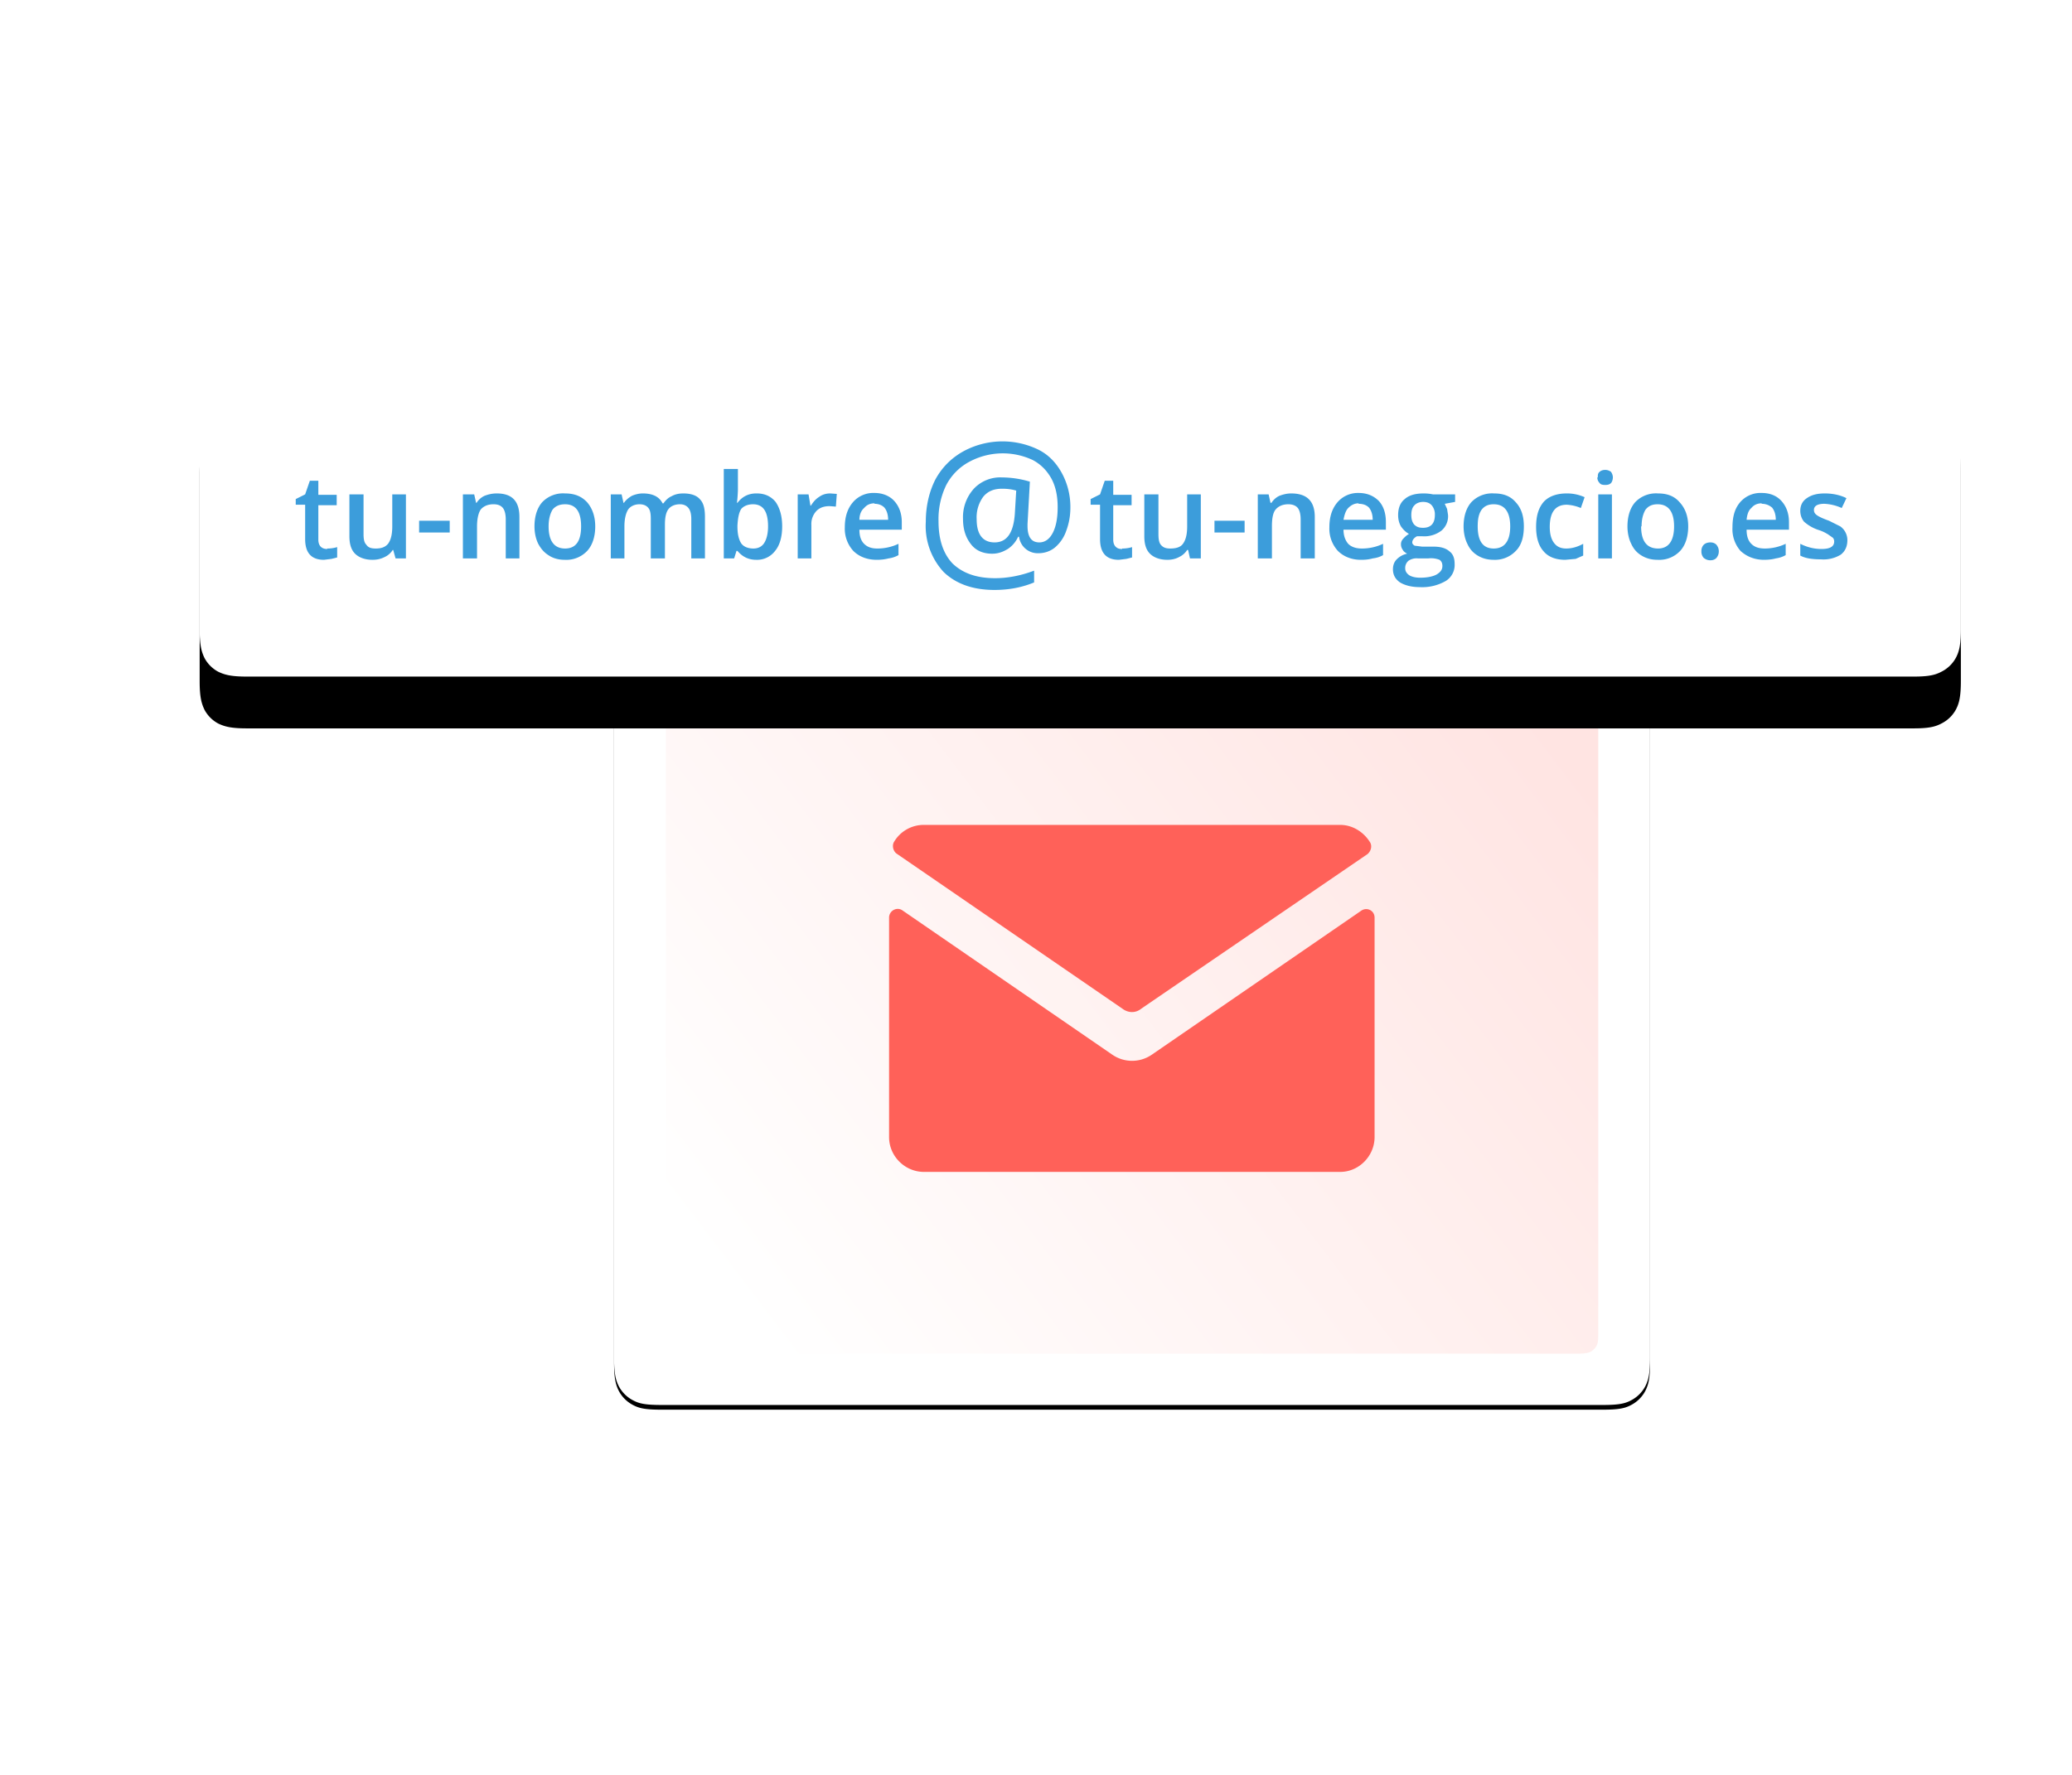 <?xml version="1.0" encoding="UTF-8"?>
<svg xmlns="http://www.w3.org/2000/svg" xmlns:xlink="http://www.w3.org/1999/xlink" width="440" height="377">
  <defs>
    <path id="a" d="M0 0h440v377H0z"></path>
    <path d="M10 0h200c3.4 0 4.7.4 6 1 1.3.7 2.3 1.7 3 3 .6 1.3 1 2.6 1 6v152.7c0 3.5-.4 4.8-1 6a7.1 7.1 0 0 1-3 3c-1.3.7-2.6 1-6 1H10c-3.4 0-4.7-.3-6-1a7.1 7.1 0 0 1-3-3c-.6-1.2-1-2.5-1-6V10.1c0-3.5.4-4.8 1-6a7.1 7.1 0 0 1 3-3C5.3.3 6.6 0 10 0Z" id="d"></path>
    <path d="M11.7 0h353.8c3.5 0 4.8.4 6 1 1.4.7 2.4 1.7 3 3 .7 1.3 1.1 2.6 1.1 6v44.3c0 3.5-.4 4.8-1 6a7.1 7.1 0 0 1-3 3c-1.3.7-2.6 1.1-6 1.1h-354c-3.4 0-4.7-.4-6-1a7.1 7.1 0 0 1-3-3c-.6-1.3-1-2.6-1-6V10c0-3.5.4-4.8 1-6a7.1 7.1 0 0 1 3-3C7 .3 8.2 0 11.6 0Z" id="g"></path>
    <filter x="-16.6%" y="-20.5%" width="133.2%" height="142.2%" filterUnits="objectBoundingBox" id="c">
      <feOffset dy="1" in="SourceAlpha" result="shadowOffsetOuter1"></feOffset>
      <feGaussianBlur stdDeviation="12" in="shadowOffsetOuter1" result="shadowBlurOuter1"></feGaussianBlur>
      <feColorMatrix values="0 0 0 0 0 0 0 0 0 0.106 0 0 0 0 0.255 0 0 0 0.15 0" in="shadowBlurOuter1"></feColorMatrix>
    </filter>
    <filter x="-11.1%" y="-47.4%" width="122.2%" height="228.9%" filterUnits="objectBoundingBox" id="f">
      <feOffset dy="11" in="SourceAlpha" result="shadowOffsetOuter1"></feOffset>
      <feGaussianBlur stdDeviation="12" in="shadowOffsetOuter1" result="shadowBlurOuter1"></feGaussianBlur>
      <feColorMatrix values="0 0 0 0 0 0 0 0 0 0.106 0 0 0 0 0.255 0 0 0 0.15 0" in="shadowBlurOuter1"></feColorMatrix>
    </filter>
    <linearGradient x1="0%" y1="79%" x2="100%" y2="21%" id="e">
      <stop stop-color="#FFF" offset="0%"></stop>
      <stop stop-color="#FFE4E2" offset="100%"></stop>
    </linearGradient>
  </defs>
  <g fill="none" fill-rule="evenodd">
    <mask id="b" fill="#fff">
      <use xlink:href="#a"></use>
    </mask>
    <path mask="url(#b)" d="M0 377h440"></path>
    <g mask="url(#b)">
      <g transform="translate(130.4 125.7)">
        <use fill="#000" filter="url(#c)" xlink:href="#d"></use>
        <use fill="#FFF" xlink:href="#d"></use>
      </g>
      <path d="M15 11h190c1.4 0 1.9.1 2.4.4.5.3 1 .7 1.2 1.2.3.5.4 1 .4 2.4v142.8c0 1.4-.1 1.9-.4 2.4-.3.5-.7.9-1.2 1.2-.5.2-1 .4-2.4.4H15c-1.4 0-1.9-.2-2.4-.4-.5-.3-1-.7-1.2-1.2-.3-.5-.4-1-.4-2.4V15c0-1.4.1-1.9.4-2.4.3-.5.7-1 1.2-1.2.5-.3 1-.4 2.4-.4Z" fill="url(#e)" transform="translate(130.4 125.7)"></path>
      <path d="M181.5 271h117.9V153.2H181.5z"></path>
      <path d="M188.8 194.9c0-1.5 1.7-2.4 2.9-1.5l44.5 30.6a7.4 7.4 0 0 0 8.4 0l44.5-30.6c1.2-.8 2.8 0 2.8 1.5v46.6c0 4-3.3 7.4-7.3 7.4h-88.4c-4 0-7.4-3.3-7.4-7.4Zm95.8-19.7c2.7 0 5.1 1.6 6.4 3.8.4.8.1 1.8-.6 2.4l-48 32.8c-1.2 1-2.8 1-4.1 0l-47.9-32.9c-.7-.5-1-1.6-.6-2.4a7.3 7.3 0 0 1 6.4-3.7Z" fill="#FF6159"></path>
      <g>
        <g transform="translate(40.8 79.3)">
          <use fill="#000" filter="url(#f)" xlink:href="#g"></use>
          <use fill="#FFF" xlink:href="#g"></use>
        </g>
        <g fill="#3C9DDB" fill-rule="nonzero">
          <path d="M69.5 116.5a7 7 0 0 0 2.1-.3v2.2l-1.2.3-1.6.2c-2.7 0-4-1.5-4-4.4v-7.3h-2V106l2-1 1-2.9h1.8v3h3.9v2.2h-3.9v7.3c0 .7.2 1.2.5 1.5.4.4.9.5 1.4.5ZM84 118.6l-.5-1.8h-.1a4 4 0 0 1-1.7 1.5c-.8.4-1.6.6-2.6.6-1.6 0-2.9-.5-3.7-1.3-.8-.8-1.2-2-1.2-3.7V105h3v8.4c0 1 .1 1.8.6 2.3.4.6 1 .8 2 .8 1.2 0 2-.3 2.6-1 .6-.8.9-2 .9-3.7V105h2.9v13.6h-2.3ZM89 113.1v-2.5h6.5v2.5zM110.3 118.6h-2.9v-8.3c0-1-.2-1.9-.6-2.4-.4-.5-1-.8-2-.8-1.2 0-2.1.4-2.7 1.1-.5.7-.8 2-.8 3.6v6.8h-3V105h2.4l.4 1.8h.1a4 4 0 0 1 1.7-1.5c.8-.3 1.6-.5 2.6-.5 3.2 0 4.8 1.6 4.8 5v8.8ZM126.4 111.8c0 2.2-.6 4-1.7 5.2a6.1 6.1 0 0 1-4.8 1.9c-1.2 0-2.4-.3-3.3-.9-1-.6-1.7-1.4-2.3-2.5-.5-1-.8-2.3-.8-3.7 0-2.2.6-4 1.7-5.2a6.1 6.1 0 0 1 4.8-1.8c2 0 3.5.6 4.7 1.9 1.1 1.3 1.7 3 1.7 5.1Zm-9.9 0c0 3.1 1.2 4.7 3.5 4.7s3.4-1.6 3.4-4.7-1.1-4.7-3.4-4.7c-1.2 0-2.1.4-2.7 1.2-.5.9-.8 2-.8 3.5ZM141.2 118.6h-3v-8.4c0-1-.1-1.8-.5-2.3-.4-.5-1-.8-1.9-.8-1 0-1.9.4-2.4 1.1-.5.8-.8 2-.8 3.6v6.8h-2.9V105h2.3l.4 1.8h.1c.4-.6 1-1.1 1.7-1.5.7-.3 1.5-.5 2.3-.5 2.1 0 3.5.7 4.2 2.1h.2c.4-.6 1-1.2 1.7-1.5.7-.4 1.5-.6 2.5-.6 1.6 0 2.8.4 3.5 1.2.8.8 1.1 2 1.1 3.8v8.8h-2.9v-8.4c0-1-.2-1.8-.6-2.3-.4-.5-1-.8-1.8-.8-1.1 0-2 .4-2.5 1.1-.5.7-.7 1.8-.7 3.2v7.2ZM160.7 104.8c1.7 0 3 .6 4 1.8.9 1.3 1.4 3 1.4 5.2s-.5 4-1.5 5.2a4.8 4.8 0 0 1-4 1.9c-1.7 0-3-.7-4-1.9h-.2l-.5 1.6h-2.2v-19h3v4.5a33.1 33.1 0 0 1-.2 2.7h.1c1-1.3 2.3-2 4-2Zm-.8 2.3c-1.1 0-2 .4-2.5 1-.5.8-.7 1.9-.8 3.5v.2c0 1.7.3 2.8.8 3.6.5.7 1.4 1.1 2.6 1.1 1 0 1.8-.4 2.3-1.2.5-.8.8-2 .8-3.5 0-3.1-1-4.7-3.2-4.7ZM176.3 104.8l1.4.1-.2 2.7-1.3-.1c-1.2 0-2.1.3-2.8 1a4 4 0 0 0-1.1 3v7.1h-2.9V105h2.3l.4 2.4h.1c.5-.8 1-1.4 1.8-1.9.7-.5 1.5-.7 2.3-.7ZM186.2 118.9c-2.1 0-3.8-.7-5-1.9a7 7 0 0 1-1.8-5c0-2.3.6-4 1.7-5.3a5.7 5.7 0 0 1 4.6-2c1.7 0 3.2.6 4.2 1.7s1.6 2.6 1.6 4.5v1.6h-9c0 1.3.3 2.3 1 3 .7.7 1.6 1 2.8 1a10.5 10.5 0 0 0 4.5-1v2.4c-.7.4-1.4.6-2.1.7-.8.2-1.6.3-2.5.3Zm-.5-12c-1 0-1.7.4-2.2 1-.6.5-1 1.4-1 2.5h6.1c0-1.1-.3-2-.8-2.6-.5-.5-1.2-.8-2.1-.8Z"></path>
          <g>
            <path d="M227.3 107.8c0 1.8-.3 3.4-.9 5a8 8 0 0 1-2.4 3.5c-1 .8-2.2 1.2-3.5 1.2a4 4 0 0 1-4.1-3.5h-.2a6 6 0 0 1-2.2 2.6c-1 .6-2 1-3.3 1-2 0-3.5-.7-4.5-2-1.1-1.4-1.7-3.1-1.7-5.4a9 9 0 0 1 2.3-6.4 7.7 7.7 0 0 1 6-2.4 20.8 20.8 0 0 1 5.9.9l-.5 9v.4c0 2.3.8 3.5 2.5 3.5 1.2 0 2.2-.7 2.9-2.1.7-1.4 1-3.2 1-5.4 0-2.3-.4-4.3-1.3-6-1-1.8-2.3-3.1-4-4a15 15 0 0 0-13.5.4 11.8 11.8 0 0 0-4.9 5 16.6 16.6 0 0 0-1.6 7.6c0 3.9 1 6.9 3 9 2.1 2 5 3.1 9 3.1 2.6 0 5.4-.5 8.3-1.6v2.5c-2.4 1-5.2 1.6-8.4 1.6-4.6 0-8.2-1.3-10.8-3.8a14.4 14.4 0 0 1-3.8-10.7c0-3.3.7-6.3 2-8.9 1.4-2.6 3.4-4.6 5.9-6a17.4 17.4 0 0 1 16-.4c2.2 1.1 3.8 2.8 5 5a15 15 0 0 1 1.8 7.3Zm-19.9 2.5c0 3.2 1.3 4.9 3.8 4.9 2.6 0 4-2 4.3-6l.3-5c-1-.3-2-.4-3-.4-1.7 0-3 .5-4 1.7a7.4 7.4 0 0 0-1.4 4.8Z"></path>
          </g>
          <g>
            <path d="M238.3 116.5a7 7 0 0 0 2.1-.3v2.2l-1.2.3-1.6.2c-2.7 0-4-1.5-4-4.4v-7.3h-2V106l2-1 1-2.9h1.8v3h3.9v2.2h-3.9v7.3c0 .7.2 1.2.5 1.5.4.4.8.5 1.4.5ZM252.7 118.6l-.4-1.8h-.2a4 4 0 0 1-1.7 1.5c-.7.4-1.6.6-2.5.6-1.6 0-2.9-.5-3.7-1.3-.8-.8-1.2-2-1.2-3.7V105h3v8.4c0 1 .1 1.8.5 2.3.5.6 1.1.8 2 .8 1.3 0 2.2-.3 2.7-1 .6-.8.9-2 .9-3.7V105h2.9v13.6h-2.3ZM257.9 113.1v-2.5h6.4v2.5zM279.1 118.6h-2.9v-8.3c0-1-.2-1.9-.6-2.4-.4-.5-1.1-.8-2-.8-1.2 0-2.1.4-2.7 1.1-.6.7-.8 2-.8 3.6v6.8h-3V105h2.3l.4 1.8h.2a4 4 0 0 1 1.7-1.5c.8-.3 1.6-.5 2.5-.5 3.3 0 5 1.6 5 5v8.8ZM289 118.9c-2 0-3.7-.7-4.9-1.9a7 7 0 0 1-1.8-5c0-2.3.6-4 1.7-5.3a5.7 5.7 0 0 1 4.5-2c1.8 0 3.2.6 4.3 1.7 1 1.1 1.5 2.6 1.5 4.5v1.6h-9c0 1.3.4 2.3 1 3 .7.7 1.7 1 2.9 1a10.5 10.5 0 0 0 4.5-1v2.4c-.7.4-1.4.6-2.2.7-.7.2-1.5.3-2.4.3Zm-.5-12c-.9 0-1.6.4-2.2 1-.5.5-.8 1.4-1 2.5h6.2c0-1.1-.3-2-.8-2.6-.5-.5-1.2-.8-2.2-.8ZM309 105v1.6l-2.2.4.5 1.1.2 1.3a4 4 0 0 1-1.4 3.3 6 6 0 0 1-4 1.2h-1.2c-.6.3-1 .8-1 1.3 0 .3.2.5.5.7l1.6.2h2.4c1.5 0 2.6.3 3.4 1 .8.6 1.1 1.5 1.1 2.7a4 4 0 0 1-1.9 3.6 10 10 0 0 1-5.5 1.3c-1.8 0-3.2-.4-4.2-1-1-.7-1.5-1.6-1.5-2.8 0-.9.3-1.6.8-2.1.6-.6 1.3-1 2.2-1.2-.3-.2-.7-.4-.9-.8a2 2 0 0 1-.4-1.2c0-.5.2-.9.5-1.2a5 5 0 0 1 1.2-1c-.7-.4-1.2-.9-1.7-1.6-.4-.7-.6-1.5-.6-2.4 0-1.4.4-2.6 1.4-3.4.9-.8 2.2-1.2 4-1.2a9.7 9.7 0 0 1 2 .2h4.8Zm-10.6 15.7c0 .6.3 1.1.9 1.5.5.3 1.3.5 2.3.5 1.6 0 2.8-.3 3.5-.7.8-.5 1.2-1 1.2-1.8 0-.6-.2-1-.6-1.3a5 5 0 0 0-2.4-.3h-2.2a3 3 0 0 0-2 .5 2 2 0 0 0-.7 1.6Zm1.3-11.3c0 .9.2 1.5.6 2 .5.5 1 .7 1.9.7 1.7 0 2.5-1 2.5-2.7a3 3 0 0 0-.6-2c-.4-.5-1-.8-1.9-.8-.8 0-1.5.3-1.9.8-.4.4-.6 1.1-.6 2ZM323.6 111.8c0 2.2-.5 4-1.7 5.2a6.1 6.1 0 0 1-4.7 1.9c-1.3 0-2.4-.3-3.4-.9-1-.6-1.7-1.4-2.2-2.5-.5-1-.8-2.3-.8-3.7 0-2.2.6-4 1.7-5.2a6.1 6.1 0 0 1 4.8-1.8c2 0 3.5.6 4.6 1.9 1.2 1.3 1.7 3 1.7 5.1Zm-9.8 0c0 3.1 1.1 4.7 3.4 4.7s3.5-1.6 3.5-4.7-1.2-4.7-3.5-4.7c-1.2 0-2 .4-2.6 1.2-.6.9-.8 2-.8 3.5ZM332.4 118.9c-2 0-3.6-.6-4.6-1.8-1.1-1.2-1.6-3-1.6-5.2 0-2.3.5-4 1.6-5.3 1.1-1.2 2.8-1.8 4.9-1.8a9 9 0 0 1 3.8.8l-.8 2.3a8.7 8.7 0 0 0-3-.7c-2.4 0-3.6 1.6-3.6 4.7 0 1.5.3 2.6.9 3.4.6.8 1.4 1.2 2.6 1.2 1.3 0 2.5-.4 3.6-1v2.5l-1.6.7-2.2.2ZM342.3 118.6h-2.9V105h2.9v13.6Zm-3-17.2c0-.5 0-.9.4-1.2.2-.2.6-.4 1.2-.4.5 0 .9.2 1.2.4.2.3.4.7.4 1.2s-.2 1-.4 1.2c-.3.3-.7.4-1.2.4-.6 0-1-.1-1.2-.4-.3-.3-.5-.7-.5-1.2ZM358.5 111.8c0 2.2-.6 4-1.7 5.2a6.1 6.1 0 0 1-4.8 1.9c-1.3 0-2.4-.3-3.4-.9-1-.6-1.7-1.4-2.2-2.5-.5-1-.8-2.3-.8-3.7 0-2.2.6-4 1.7-5.2a6.1 6.1 0 0 1 4.8-1.8c2 0 3.5.6 4.6 1.9 1.2 1.3 1.8 3 1.8 5.1Zm-10 0c0 3.1 1.2 4.7 3.6 4.7 2.2 0 3.4-1.6 3.4-4.7s-1.2-4.7-3.5-4.7c-1.2 0-2 .4-2.6 1.2-.5.9-.8 2-.8 3.5ZM361.3 117c0-.5.2-1 .5-1.3.3-.3.8-.5 1.4-.5.6 0 1 .2 1.3.5.3.4.5.8.5 1.4 0 .6-.2 1-.5 1.4-.3.3-.7.5-1.3.5-.6 0-1-.2-1.4-.5a2 2 0 0 1-.5-1.4ZM374.6 118.9c-2 0-3.7-.7-5-1.9a7 7 0 0 1-1.7-5c0-2.3.5-4 1.6-5.3a5.7 5.7 0 0 1 4.6-2c1.8 0 3.2.6 4.2 1.7s1.6 2.6 1.6 4.5v1.6h-9c0 1.3.3 2.3 1 3 .7.7 1.6 1 2.9 1a10.5 10.5 0 0 0 4.4-1v2.4c-.7.4-1.4.6-2.1.7-.7.2-1.6.3-2.5.3Zm-.5-12c-1 0-1.7.4-2.2 1-.6.5-.9 1.4-1 2.5h6.2c0-1.1-.3-2-.8-2.6-.6-.5-1.3-.8-2.2-.8ZM392.3 114.7c0 1.4-.5 2.4-1.4 3.1a7 7 0 0 1-4.2 1c-1.8 0-3.3-.2-4.4-.8v-2.5c1.6.8 3.1 1.1 4.5 1.1 1.8 0 2.7-.5 2.7-1.6 0-.3-.1-.6-.3-.8l-1-.7c-.5-.3-1-.6-1.9-.9a8.7 8.7 0 0 1-3.2-1.8c-.5-.6-.8-1.4-.8-2.3 0-1.2.5-2.1 1.4-2.7 1-.7 2.2-1 3.8-1 1.6 0 3.2.3 4.6 1l-1 2.1a10 10 0 0 0-3.7-.9c-1.5 0-2.2.5-2.2 1.3 0 .5.2.8.6 1.1.4.3 1.2.7 2.6 1.2l2.4 1.2a3.6 3.6 0 0 1 1.5 3Z"></path>
          </g>
        </g>
      </g>
    </g>
    <path mask="url(#b)" d="M0 0h377"></path>
  </g>
</svg>
